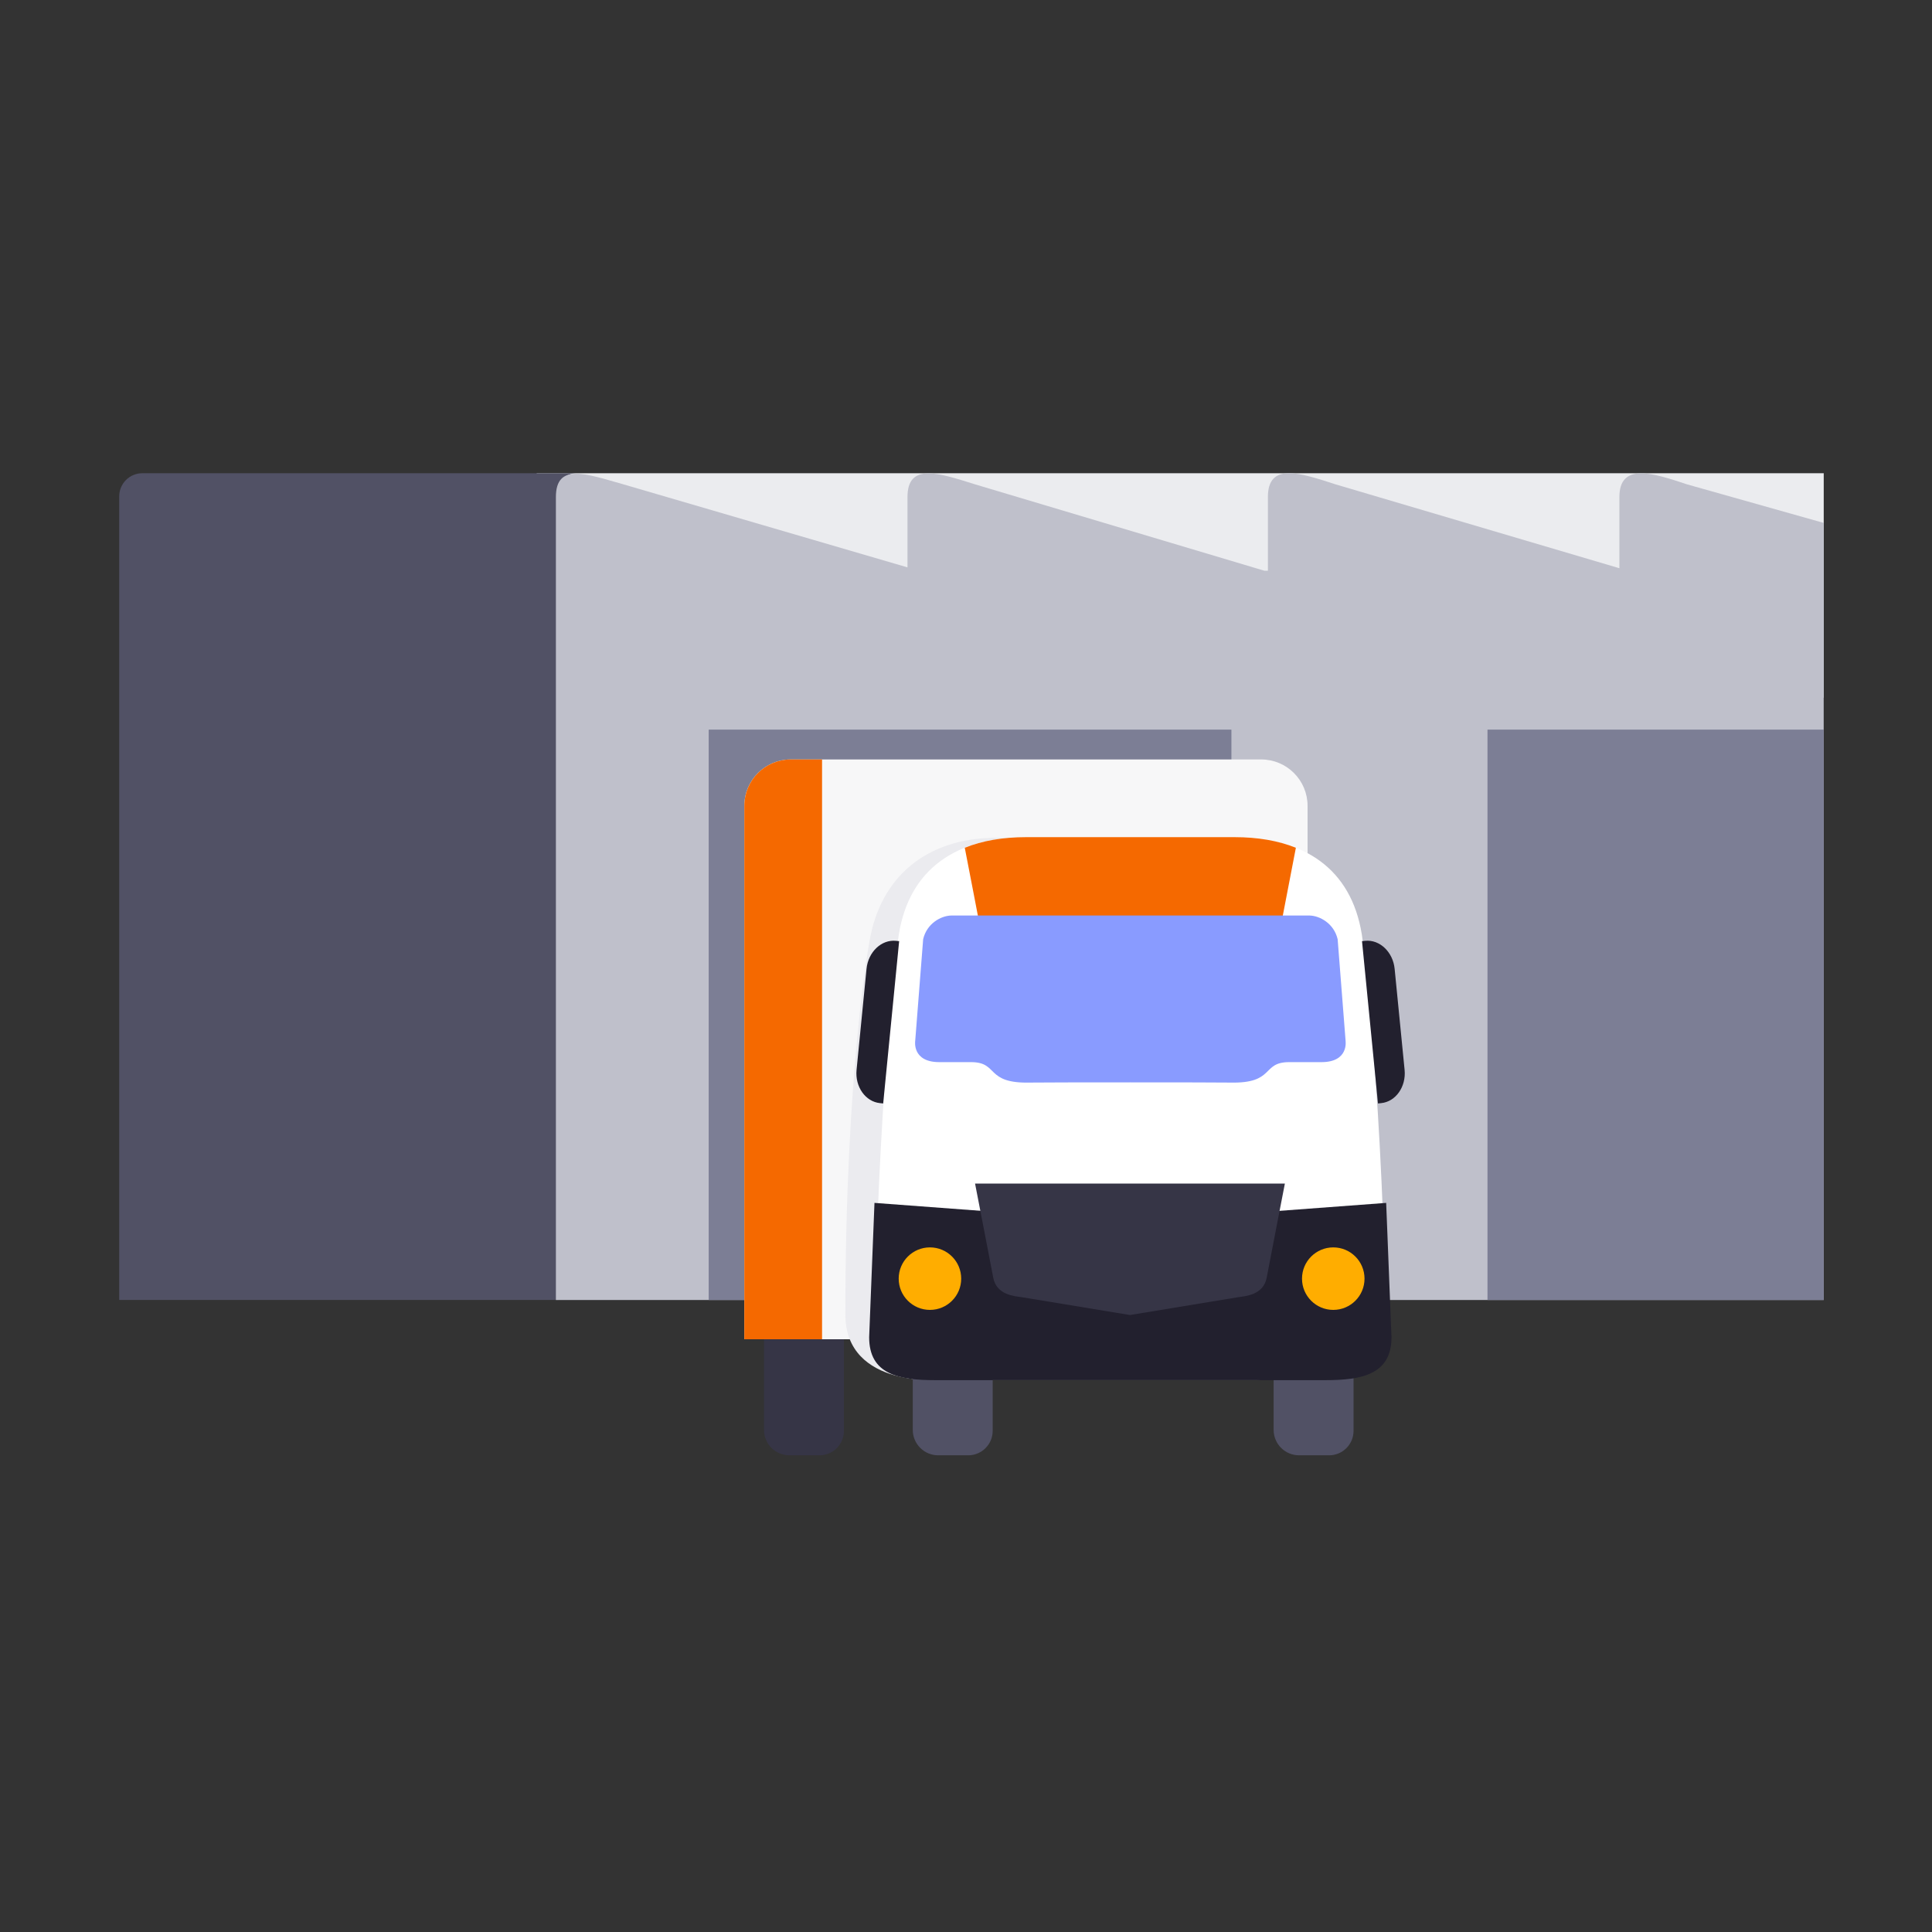 <?xml version="1.0" encoding="UTF-8"?>
<svg id="Illustraties" xmlns="http://www.w3.org/2000/svg" viewBox="0 0 595.28 595.28">
  <rect x="0" y="0" width="595.28" height="595.28" fill="#333333" stroke="none"/>
  <defs>
    <style>
      .cls-1 {
        fill: #f56900;
      }

      .cls-1, .cls-2, .cls-3, .cls-4, .cls-5, .cls-6, .cls-7, .cls-8, .cls-9, .cls-10, .cls-11, .cls-12 {
        stroke-width: 0px;
      }

      .cls-2 {
        fill: #f7f7f8;
      }

      .cls-3 {
        fill: #515165;
      }

      .cls-4 {
        fill: #899bff;
      }

      .cls-5 {
        fill: #363546;
      }

      .cls-6 {
        fill: #22202e;
      }

      .cls-7 {
        fill: #bfc0cb;
      }

      .cls-8 {
        fill: #7c7e95;
      }

      .cls-9 {
        fill: #fff;
      }

      .cls-10 {
        fill: #ffad00;
      }

      .cls-11 {
        fill: #ebecef;
      }

      .cls-12 {
        fill: #ebebef;
      }
    </style>
  </defs>
  <path class="cls-5" d="m245.44,380.01h4.54c5.54,0,10.04,4.5,10.04,10.04v50.82c0,4.16-3.37,7.53-7.53,7.53h-9.27c-4.32,0-7.82-3.51-7.82-7.82v-50.53c0-5.54,4.5-10.04,10.04-10.04Z"/>
  <g>
    <g>
      <rect class="cls-11" x="165.36" y="145.81" width="396.56" height="69.16"/>
      <path class="cls-3" d="m171.57,152.94c0-7.17,5.8-7.13,5.8-7.13H43.86c-3.94,0-7.13,3.19-7.13,7.13v247.6h135.2l-.37-247.6Z"/>
      <path class="cls-7" d="m561.92,161.12l-42.14-11.89c-10.57-3.54-20.82-6.76-20.82,3.93v21.92l-87.48-25.85c-11.2-3.65-20.82-6.76-20.82,3.93v22.7h-1.06l-89.16-26.62c-11.28-3.54-20.83-6.76-20.83,3.93v21.65l-87.51-25.58c-11.46-3.24-20.82-6.76-20.82,3.93v247.38h390.63v-239.42Z"/>
    </g>
    <g>
      <rect class="cls-8" x="218.36" y="224.81" width="161.06" height="175.73"/>
      <rect class="cls-8" x="458.32" y="224.81" width="103.59" height="175.73"/>
    </g>
  </g>
  <g>
    <path class="cls-2" d="m243.63,234h144.96c7.89,0,14.29,6.4,14.29,14.29v164.35h-173.55v-164.35c0-7.89,6.4-14.29,14.29-14.29Z"/>
    <path class="cls-1" d="m253.29,234h-9.66c-7.89,0-14.29,6.4-14.29,14.29v164.35h23.95v-178.65Z"/>
  </g>
  <path class="cls-12" d="m371.41,258.14h-64.46c-21.21,0-35.8,11.87-39.09,32.17,0,0-7.39,39.47-7.39,114.68,0,23.03,29.95,20.2,30.56,20.2h96.3c.61,0,30.93-3.94,30.56-20.2-1.71-75.19-7.39-114.68-7.39-114.68-3.29-20.29-17.88-29.89-39.09-29.89"/>
  <g>
    <path class="cls-3" d="m291.28,380.01h4.54c5.54,0,10.04,4.5,10.04,10.04v50.82c0,4.16-3.37,7.53-7.53,7.53h-9.27c-4.32,0-7.82-3.51-7.82-7.82v-50.53c0-5.54,4.5-10.04,10.04-10.04Z"/>
    <path class="cls-3" d="m402.47,380.01h4.54c5.54,0,10.04,4.5,10.04,10.04v50.82c0,4.16-3.37,7.53-7.53,7.53h-9.27c-4.32,0-7.82-3.51-7.82-7.82v-50.53c0-5.54,4.5-10.04,10.04-10.04Z"/>
    <g>
      <path class="cls-9" d="m419.59,287.87c-3.29-20.29-17.88-29.89-39.09-29.89h-64.46c-21.21,0-35.8,9.59-39.09,29.89,0,0-5.68,39.49-7.39,114.68-.37,16.43,30.57,16.35,30.57,16.35h.92s94.45,0,94.45,0h.92s30.94.09,30.57-16.34c-1.71-75.19-7.39-114.68-7.39-114.68Z"/>
      <path class="cls-6" d="m348.27,376.51l-78.83-5.88-1.64,41.4c0,11.44,9.12,13.22,20.38,13.22h60.09s60.09,0,60.09,0c11.26,0,20.38-1.78,20.38-13.22l-1.64-41.4-78.83,5.88Z"/>
      <path class="cls-6" d="m272.11,339.99l-.97-.1c-4.48-.44-7.73-5.05-7.22-10.24l3.07-31.14c.51-5.19,4.6-9.08,9.08-8.63l.97.1-4.92,50.02Z"/>
      <path class="cls-6" d="m424.59,339.99l.97-.1c4.48-.44,7.73-5.05,7.22-10.24l-3.07-31.14c-.51-5.19-4.6-9.08-9.08-8.63l-.97.1,4.92,50.02Z"/>
      <path class="cls-5" d="m348.18,364.68h-47.75s5.05,25.97,5.59,28.93c.99,5.43,6.57,5.76,8.89,6.09.64.09,33.25,5.48,33.25,5.48,0,0,32.61-5.38,33.25-5.48,2.33-.34,7.9-.66,8.89-6.09.54-2.96,5.59-28.93,5.59-28.93h-47.72Z"/>
      <path class="cls-1" d="m394.41,286.48c.41-2.25,3.21-16.68,4.87-25.27-5.44-2.19-11.79-3.27-18.89-3.27h-64.24c-7.1,0-13.45,1.08-18.89,3.27,1.67,8.59,4.46,23.01,4.87,25.27.02.12.06.23.09.35h92.09c.03-.12.06-.23.09-.35Z"/>
      <path class="cls-4" d="m414.6,320.71l-2.45-31.33c-1.15-4.88-5.52-7.21-8.61-7.29h-110.49c-3.09.08-7.46,2.4-8.61,7.29l-2.45,31.33s-1.05,6.55,7.42,6.55h9.77c8.68,0,4.2,6.65,18.26,6.3,3.77-.09,57.75-.09,61.52,0,14.06.34,9.58-6.3,18.26-6.3h9.95c8.47,0,7.42-6.55,7.42-6.55Z"/>
    </g>
    <circle class="cls-10" cx="286.53" cy="393.97" r="9.63"/>
    <circle class="cls-10" cx="410.8" cy="393.97" r="9.63"/>
  </g>
</svg>